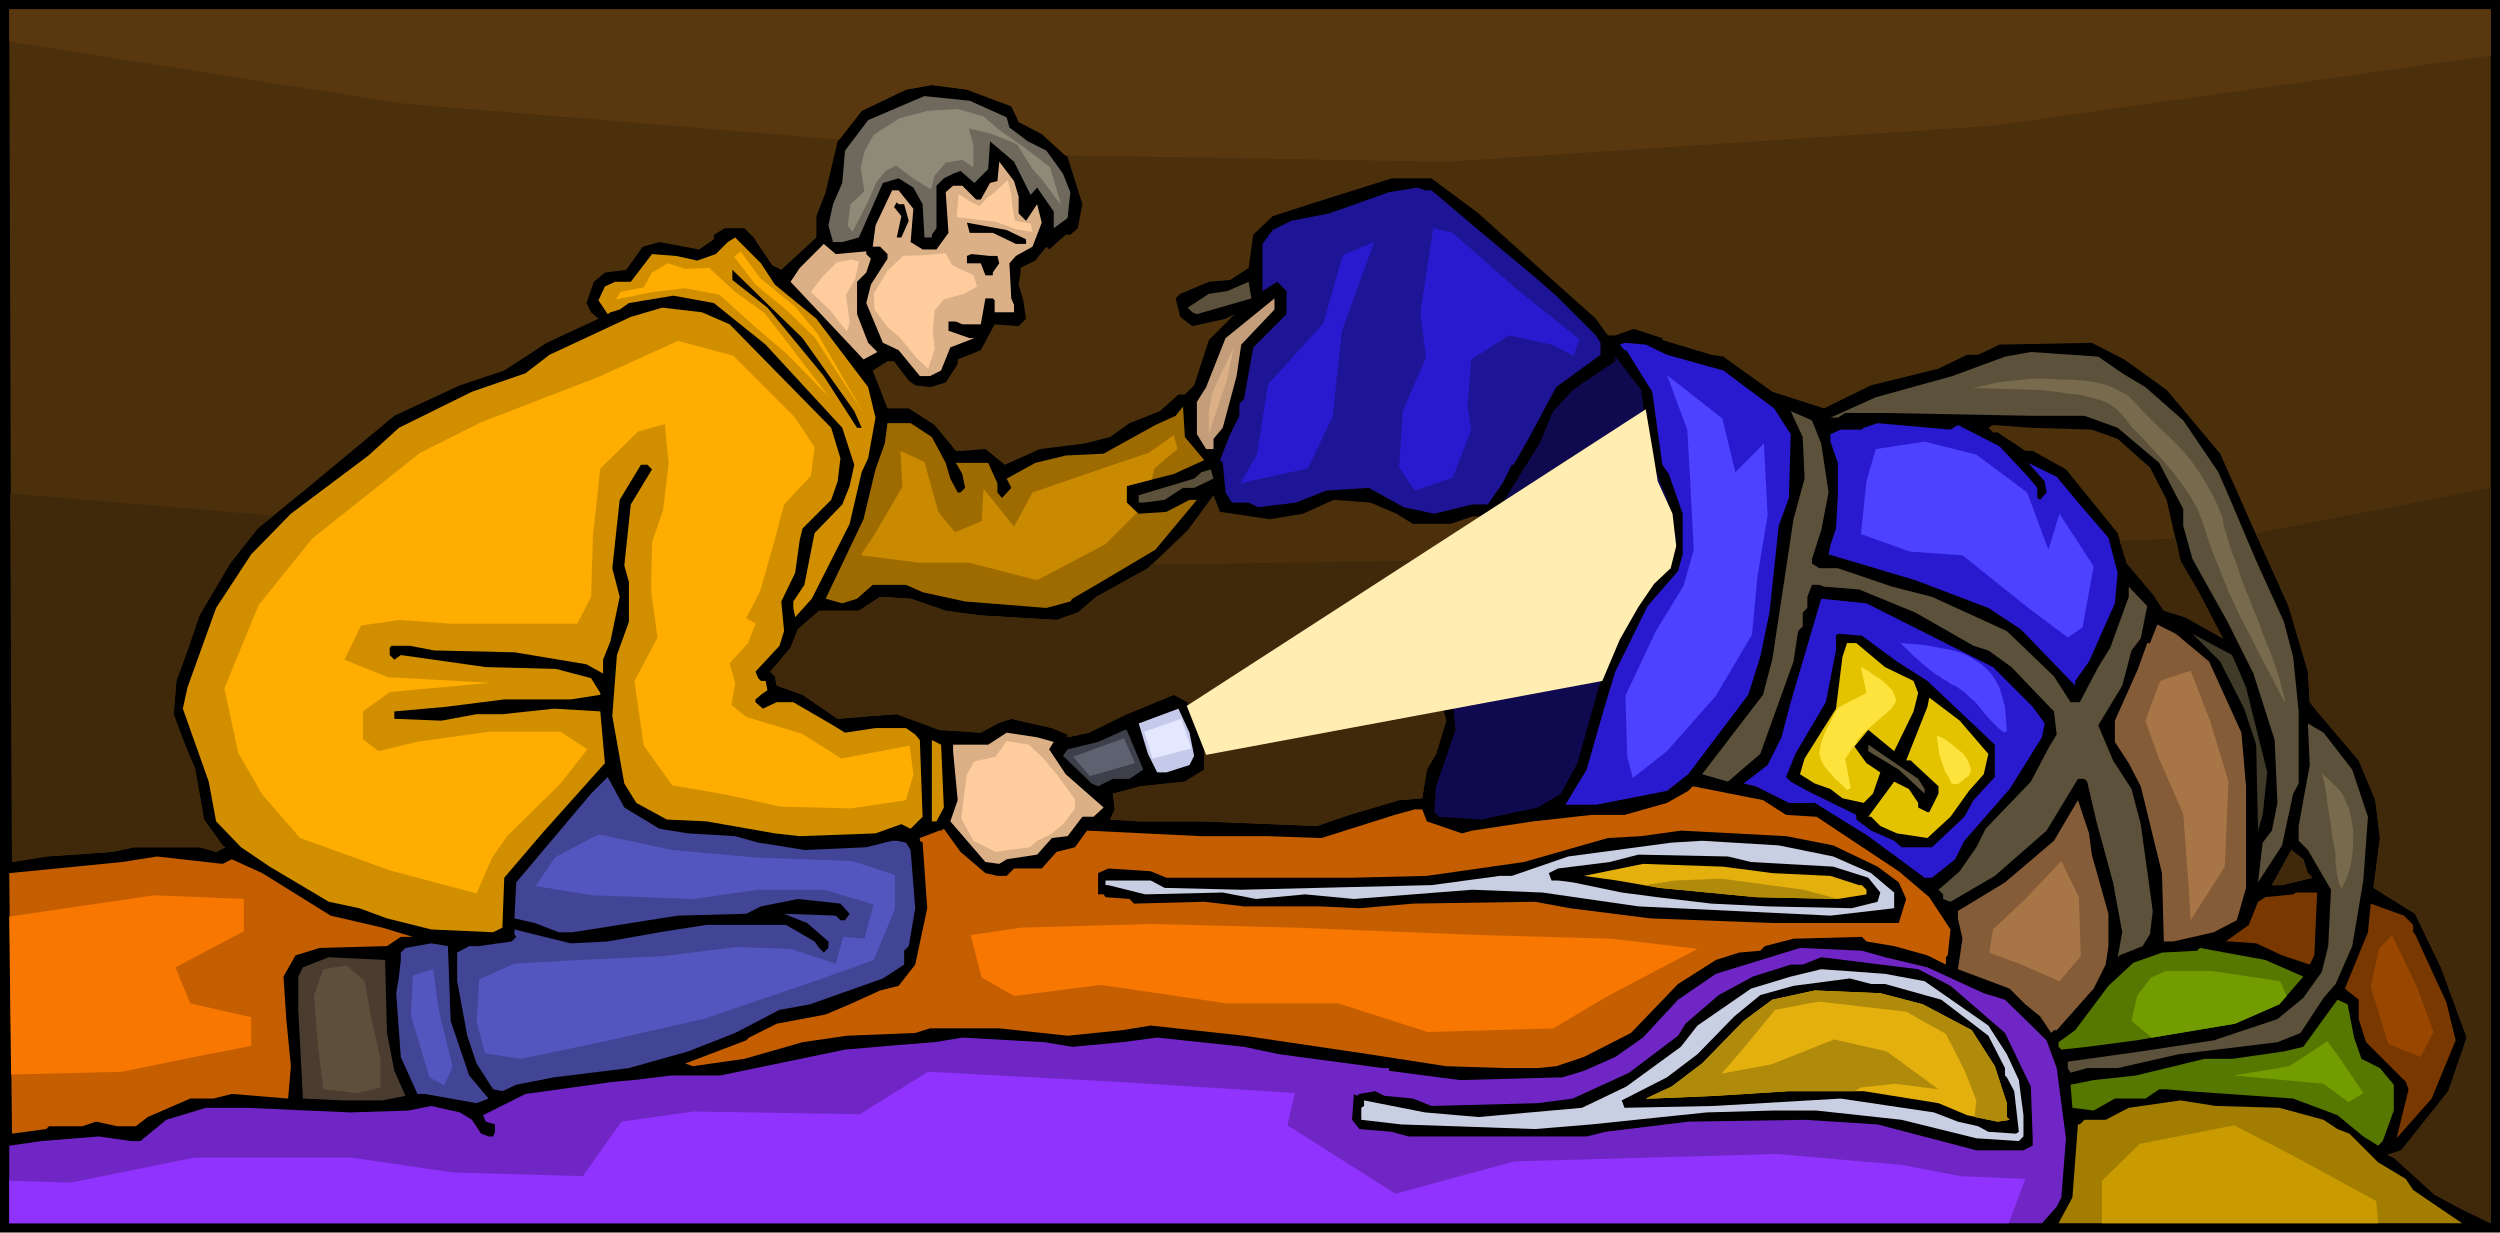 <svg xmlns="http://www.w3.org/2000/svg" fill-rule="evenodd" height="426.72" preserveAspectRatio="none" stroke-linecap="round" viewBox="0 0 2707 1334" width="9.016in"><style>.brush1{fill:#000}.pen1{stroke:none}.brush6{fill:#dbb087}.brush8{fill:#d18f00}.brush9{fill:#5c523b}.brush11{fill:#291acf}.brush14{fill:#855c38}.brush19{fill:#424496}.brush20{fill:#c45e00}.brush21{fill:#c9cfe3}.brush22{fill:#e3b00d}.brush25{fill:#577800}.brush35{fill:#4c42ff}</style><path class="pen1 brush1" d="M2707 1334H0V0h2707v1334z"/><path class="pen1" d="m2697 1324-31-15-30-16-44-40-7-3 15-5 51-64 20-58-28-76-28-58-45-28 7-54-5-41-18-43-45-53-8-10-2-33-21-71-38-84-36-81-58-69-46-33-35-18-100 2-23 11h-12l-31 15-73 18-51 25-56-18-53-38-13-2-53-16v-2l-31-10-20 7h-8l-13-18-76-68-51-46-51-38h-43l-89 28-40 13-21 20-5 36-20 13-23 2-31 13-5 5 5 20 13 10 36-8 10-5-28 28-16 49-10 10h-7l-20 18-33 13-21 15-28 7-48 6-38 17-21-17-25 2h-7l-23-28-28-18h-23l-16-41 16-10h7l16 21 7 5 16 2 17-5 13-20v-5l25-10 15-28 26 2 8-8-3-20-5-17 2-13v-5l16-8 12-15 3 3 18-16h5l8-7 5-26-16-51-28-25-25-13-3-7-5-10-48-18-38-5-28 5-48 23-26 33-13 55-10 26v23l-38 35-10-5-20-30-10-10h-21l-12 7v5l-16 11-43-8-18 5-18 25-23 3-12 10-8 23 5 10 8 7-56 26-46 30-48 16-71 33-94 78-54 44-30 38-33 56-13 38-12 33-3 36 13 35 10 23 10 56 20 28 3 2-10 5-18-5h-71l-23 5-72 5-37 6-3-923h2687v1314zm-198-379 5 5-33 8h-11l21-38 13 10 5 15zm-234-480 28 10 35 31 18 35 15 66 21 36 25 48-41-23-23-7-12-18-28-33-10-33-56-69-36-20h-8l-30-20h-5l-5-5 5-3 41 3 66 2zm-890 97 36-6 33-15 40 3 28 12 18 11h41l23-8h12l-30 102-18 55v36l8 28-11 36-10 17-5 31-25 2-54 16-35 12-125-5h-68l-31-2 5-11-2-17 30-8 48-5 21-13v-32l-18-41-15-8-51 21-41 20-23 5v-3l-17-7-44-10-15 5-18 10-45-3-46-17-28 2-36 3-38-26-28-10-2-10-5-5 22-26 8-20 23-20h43l23-15 33 2 38 13 36 5 84 5 23-8 20-17 56-31 43-41 28-38 7 18 54 8z" style="fill:#4c300c"/><path class="pen1" style="fill:#59380f" d="m10 45 426 67 473 39 24-31 48-23 28-5 38 5 48 18 5 10 3 7 25 13 25 23 413 7 592-39 539-76V10H10v35z"/><path class="pen1" d="m11 534 285 24-17 14-30 38-33 56-13 38-12 33-3 36 13 35 10 23 10 56 20 28 3 2-10 5-18-5h-71l-23 5-72 5-37 6-2-399zm1237 76 6 1 338-5-16 55-18 55v36l8 28-11 36-10 17-5 31-25 2-54 16-35 12-125-5h-68l-31-2 5-11-2-17 30-8 48-5 21-13v-32l-18-41-15-8-51 21-41 20-23 5v-3l-17-7-44-10-15 5-18 10-45-3-46-17-28 2-36 3-38-26-28-10-2-10-5-5 22-26 8-20 23-20h43l23-15 33 2 38 13 36 5 84 5 23-8 20-17 56-31 5-5zm1047-25 61-2 5 24 21 36 25 48-41-23-23-7-12-18-28-33-8-25zm148-8 254-49v796l-31-15-30-16-44-40-7-3 15-5 51-64 20-58-28-76-28-58-45-28 7-54-5-41-18-43-45-53-8-10-2-33-21-71-35-79zm56 368 5 5-33 8h-11l21-38 13 10 5 15z" style="fill:#40290a"/><path class="pen1" style="fill:#6e695c" d="m1090 127 3 11 20 15 20 10 18 25 8 20-3 28-15 11v-18l-18-26-7 8-18-36-26-22-2 30-15 15-15-13-8 3-10 5-8 8v46l-5 7v3h-8l-2-36-10-18-16-10-17 5-26 59-18 5h-10l-5-18 5-23 10-23 3-35 25-33 49-21 12-5 49 5 40 18z"/><path class="pen1 brush6" d="M1103 213v18l8 8 12-18 5 20-10 26-18 10-7 8 2 38 3 7v8h-21v-13l-2-2h-8l-5 28h-20l-7-3h-8v10l23 8h5l-26 10-10 25-12 6h-11l-23-28-17-8-18-43 5-20 18-28v-5l-8-8h-8l3-23 18-38h7l16 20-3 36 13 8h15l13-18-3-44 8-7h10l15 15h5l10-18 8-2 2-21 16 21 5 17z"/><path class="pen1" style="fill:#1e1496" d="m1550 206 51 43 61 51 23 20 43 43 5 8v13l-48 35-30 56-16 28h-2l-10 20-16 23h-17l-41 10-33-7-38-21-46 3-33 13-41 5-10-5h-18l-7-11-3-32-3-3 11-28 10-20v-13l5-5 10-56 36-36v-25l-10-10-16 10v-51l11-15 20-10 41-8 65-23 31-5 8 3h7z"/><path class="pen1 brush1" d="m979 221 5 18-8 18h-5l5-23-8-10 3-5 2 2h6zm132 38v5h-11l-25-12h-25l-3-11 43 8 21 10z"/><path class="pen1 brush8" d="m839 308 45 37 56 74 8 33-8 44-7 15-13 56-41 81-18 20-2-10v-7l12-18 11-56 30-31 8-20 5-23-13-40-83-90-56-45-44-8-48 8-10 7-10 3-3 2-10-15 7-15 11-5h17l23-30 26 2 23 5 20-7 13-13 8-5 28 28 15 23z"/><path class="pen1 brush6" d="M938 272v3l5 5-5 15-10 10v35l12 31 10 10-15 8-79-84 10-15 26-26 13 11 33-3z"/><path class="pen1 brush1" d="m1080 277 2 8-5 7-2 3v3h-8l-5-13h-15v-8l5-2 20 2h8zM925 445l8 18h-5l-36-56-61-74-38-30v-11l76 74 56 79z"/><path class="pen1 brush9" d="m1296 340-5-2-5-5 23-15 20-3 23-10 3 18-59 17z"/><path class="pen1" style="fill:#c49e7a" d="m1344 373-5 34-15 56-10 12v11h-8l-10-16v-35l10-16 21-53 53-43v12l-36 38z"/><path class="pen1 brush8" d="m790 351 110 112 10 33-3 25-7 20-31 31-3 12-5 36-15 31 3 32-5 16-26 28 3 7 3 3h5l2 10-7 5-6 5v3l8 7 15-7h18l43 25 13 8 33-5h33l10 7 5 6 3 83-13 13-10-5-28 10-82 3-27-3-74-13-43-2-33-18-13-21-13-73 5-66 13-36v-43l-5-18 7-66 23-38-5-5h-7l-23 38-8 74 8 31-10 48-8 20v15l-18-10-78-13-87-2-26-5h-20l-2 2v8l5 5 7-5 92 13 76 2 38 10 10 16v2l-32 5h-72l-63 8-56 5v8l51 2 38-7h28l56-6 50 3 5 56-68 76-41 48-2 54-10 5-67-3-48-12-30-11-33-7-64-38-31-21-27-28-8-43-28-79 5-23 31-86 38-58 43-44 84-63 33-30 79-39 58-20 26-20 28-13 60-28 34-10 43 5 30 13z"/><path class="pen1 brush11" d="m1805 384 61 17 55 41 18 28-2 69-11 30-10 94-10 48-13 41-65 86-23 18-77 15h-33l23-38 18-63 13-43 35-71 33-38 5-18v-44l-15-43-7-10-11-79-28-45h-2l-5-6 5-2 23 2 23 11z"/><path class="pen1 brush9" d="m2298 404 25 15 41 36 38 56 13 30 28 66 30 66 10 38 6 59v78l-6 11-12 56-26 40 5-43 10-13 6-30-3-68-23-72-28-56-38-68-10-36v-18l-26-50-45-38-36-13h-58l-158-3h-43l-8 5h-8l49-22 83-23 57-21 28-5 73 5 26 18z"/><path class="pen1" style="fill:#0f0a4f" d="m1782 460 5 36 18 43 10 43-10 33-34 41-20 32-20 56-23 82-18 33-25 15-61 13-46-3-5-5 2-28 21-61-3-33-5-7 5-46 26-71 30-92 38-61 15-35 21-23 46-31v-5l28 36 5 38z"/><path class="pen1" style="fill:#9e6b00" d="m1304 498-33 15-51 13v18l13 12 30-2 25-13h8l-45 54-64 38-26 15-2 3-26 7-88-7-46-10-18-8h-36l-17 15-16 5-18-5 41-86 13-54 10-28 3-22h25l23 15 15 28 5 17 8 15h3l5-5-3-15-7-12h35l10 22v10l5 6 10-11-5-10 31-17 33-8 41-2 56-31 22-10 8-10 2 33 21 25z"/><path class="pen1 brush9" d="m1972 480 8 53-8 41-10 31v5l8 5h20l59 20 43 11 81 37 51 49 18 28h10l20-38 13-21 20-55v-11l20 21-7 35-10 13-10 38-26 43 16 38 20 31 10 38 13 94-3 25-8 13-25 10-2 2 5-27-10-54-18-66-10-43-3-3h-7l-34 56-56 49-48 28-8-3v-5l-5-5 23-20 18-26 10-20 49-51 20-38 8-13-3-25-46-48-25-18-16-5-63-36-61-25-38-3-5-2h-8l-5 13v12l-5 5v15l-5 5-5 33-36 100-35 30-28-8 66-86 10-38 7-46 16-106 12-44-2-45-13-28 23 10 10 25z"/><path class="pen1 brush11" d="m2120 460 45 23 31 33 10 12v11l3 2 7-8-2-12-18-20 31 15 25 30 31 36 10 38-3 33-28 63-15 21v5l-59-61-35-23-79-30-94-28 2-10 6-18 2-36v-35l-8-23v-8l11-5h23l2-2 15-5 79 7 8-5z"/><path class="pen1 brush9" d="M1293 528h-12l-20 13-23 3h-5v-8l60-18 8-7 10-3 3 10-21 10z"/><path class="pen1 brush11" d="m2158 722 43 43 13 18-3 15-35 56-49 56-10 20-25 20h-8l-61-45-58-36h-28l-36-18-13-3 26-20 15-30 10-38 33-112 49 5 137 69z"/><path class="pen1 brush14" d="m2392 716 35 77 5 58v110l-10 35-25 13-44 10h-10l-2-74-23-94-13-25-15-23v-23l25-56 10-28h3l8-20 20 10 36 30z"/><path class="pen1 brush1" d="m2054 716 33 21 73 69v35l-23 25-10 18-35 33h-33l-8-7-25-11-16-12v-5l-53-26-18-10-5-5 10-25 33-56 11-56v-16l2-2 26 2 38 28z"/><path class="pen1" style="fill:#403b29" d="m2432 744 23 92-5 46-5 17-2-93-13-39-26-51-30-30 43 23 15 35z"/><path class="pen1" d="m2041 722 31 15 5 13-5 20-21 43-28-23-15 18 13 18 15 10-8 23-10 10-23-5-13-10-17-6-16-10 5-17 34-54 7-56 5-15h10l31 26zm112 94-5 22-16 18-20 28-25 23-33-5-18-8-10-10h-3l28-38 16 8 10 15v5l10 5h2l10-20v-8l-27-25-3-3h-5l23-58 2-10 33 25 31 36z" style="fill:#e3c200"/><path class="pen1" style="fill:#c5caeb" d="m1293 818-5 10-25 8h-10l-10-20-10-33 43-16 12 26 5 25z"/><path class="pen1 brush9" d="m2547 833 17 51-5 69-12 71-18 41-13 15-25 38-25 10-107 13-66 15h-33l-18 5-3-5v-7l79-11 79-12 69-23 28-23 20-28 7-28 3-61-25-43-10-10v-16l12-66-2-45 17 10 31 40z"/><path class="pen1" style="fill:#3d404a" d="m1238 833-15 10h-18l-16 8-7-3-31-30 5-7 33-8 29-13h2l18 43z"/><path class="pen1 brush6" d="m1141 803-5 8 18 27 41 36-11 10h-12l-16 21-17 2-16 18-33 5-8 5-15-2-38-44 8-23-5-53v-7h38l20-13 33 5 18 5z"/><path class="pen1 brush8" d="m1022 874-8 15h-5v-88l10 5 3 68z"/><path class="pen1 brush9" d="M2084 854v5l-28-26-33-20v-7l54 37 7 11z"/><path class="pen1 brush19" d="m714 897 31 5 51 3 25 7 20 3 30 5 67-3 28-7h5l10 2 5 8 5 63-7 41-5 5v15l-23 15-79 28-33 6-48 25-51 20-64 18-81 10-41 8-15 7-10-2-18-28-10-30-11-59v-31l13-7h10l36-5 5-5-2-3v-5l61 15 40-2 56-10 51-8h86l31 18 5 7 5 5 5-5v-7l-23-20-25-10 56 2 5 5h5l5-7-10-11-46-5-40 8-16 8-74 2-114 18h-15l-26-10-22-5 2-39 81-96 18-18 18 33 38 23z"/><path class="pen1 brush20" d="m1934 882 33 2 89 59 33 28 23 35-3 28-2 2v8l-20-10-36-10-30-5-5-5-74 2-31 8-5 5-23 2-25 8-41 26-51 53-51 26-30 10-20 2h-36l-63-2-84-13-135-20-101-11-31 5-59 6-74-8h-75l-16 5-74 3-48 7-63 18-56 8-8-3 66-25 3-3 30-15 53-10 26-11 33-15 20-5 18-23 13-61-5-71-3-2v-3l21-8h2l3-2 18 25 27 23 13 3h10l8-8h30l16-18 20-5 13-18 124 6h71l59 2 79-25 22-6h8l5 13 38 13 11-3 66-10 63-7h36l46-13 23-13 5-5 76 15 25 16z"/><path class="pen1 brush14" d="m2265 925 18 64v35l-3 20-13 26-40 45h-3l-3 3-12-18-16-13-17-17-56-21 5-33-5-22v-8l51-31 53-45 26-44 12 36 3 23z"/><path class="pen1 brush1" d="m1985 915 48 23 23 17 8 18-8 26h-137l-132-5-87-11-38-7-132 2-58 5-43-2h-82l-43-5-76 2-5-5-26-2-2-3h-6v-23l11-5 46 3 17 7h201l81-2 105-15 91-26 36-2 43-6 114 6 51 10z"/><path class="pen1 brush21" d="m1985 927 41 18 25 21v17l-69 8-208-10-104-15-76-3-128 10-53-5-53 5-36-7-84 2-40-10h-3v-5h49l15 8 83 2 206-5 74-10h13l61-21 112-15 33-2 83 5 59 12z"/><path class="pen1 brush1" d="m1896 933 89 5 38 12 13 16-3 10-28 7-91-2-61-3-59-7-38-5-53-11-16-2h-7l-3-8 10-5 56-7 31-8 97 2 25 6z"/><path class="pen1 brush20" d="m251 930 33 15 74 46 56 13 33 10h-13l-15 10-73 2-26 8-13 23 3 46 5 51-3 35-61-5-20 5h-25l-46 20-13 10h-20l-23-5-15 5H53l-3 3-37 5-3-282 122-12 38-6 71 8 10-5z"/><path class="pen1 brush22" d="m1919 945 63 3 31 10h3l5 5v5l-31 5-89-2-104-10-46-8-36-5 64-13 87 3 53 7z"/><path class="pen1" d="m2506 1034-5 10-30-10-28-13-28-2h-5l25-18 10-25 8-5 30-3 3-2h23l-3 68zm107-33v8l2 2 34 74 10 41-26 63-38 43 13-53-3-8-43-43-8-25v-21l-15-12 25-61 3-31 36 13 10 10z" style="fill:#783800"/><path class="pen1 brush19" d="m488 1105 20 59 21 25-13 5-56-10h-8l-18-40-5-69 3-18 2-18v-8l5-5 28-5 18 3 3 81z"/><path class="pen1" style="fill:#7026c4" d="m2041 1036 46 11 61 28 23 7 45 44 11 30 10 76-5 64-5 10-16 18H10v-84l35-5 62-5 35 5h10l28-23 43-13h44l112 5 63-2 25-5 31 7 13 8 10 15 8 3h5l2-5v-8l-10-3-3-7 46-23 94-13 23-2 41-5h53l135-28 58-5 39-3 30-5 89 5 30 5 54-5 38-5 94 10 38 8 97 13 15 2h7v3l77 10 111-3 23-7 34-15 30-21 38-41 41-28 91-28 67 3 25 7z"/><path class="pen1 brush25" d="m2494 1057-26 30-48 21-107 18-53 7-28 3-3-3v-5l18-13 36-48 27-25 31-11 38-2 3-3 71 13 41 18z"/><path class="pen1" style="fill:#4a3d30" d="m419 1118 8 41 12 27-25 5h-43l-43-2-5-96v-36l5-10 28-11 61 3 2 79z"/><path class="pen1 brush1" d="m2112 1067 59 51 28 58 2 56v8l-10 5h-51l-107-28-79-5-126 2-90 11-20 5h-193l-18-5-35-3-8-10 2-28 3 2 3-2 17-3 10 5 31 3 20 8 115-3 38-5 61-28 53-40 8-13 36-31 37-20 41-13h13l20-8 105 13 35 18z"/><path class="pen1 brush21" d="m2084 1062 69 48 20 31 13 28 5 38v23l-5 5-46-3-81-20-92-10h-48l-71 2-125 13-61 5-145-5-43-5v-13l3-2v-6l66 13 58 5 112-10 48-23 59-43 18-23 58-40 43-13 33-8 69 5 43 8z"/><path class="pen1 brush1" d="m2041 1065 61 17 51 39 18 35v8l2 2 8 15 5 44-3 2-30-2-11-6-22-5-26-10-101-15-137 8-97 2-3-8 49-25 33-25 40-41 28-23 36-10 61-8 23 6h15z"/><path class="pen1 brush22" d="m2082 1087 53 28 25 39 13 40v15l3 3-13 2-33-7-31-13-81-13h-81l-79 5-69 3h-7l28-13 33-25 45-46 31-23 46-10 71 3 46 12z"/><path class="pen1 brush25" d="m2549 1123 8 23 20 10 15 18v28l-12 33-5 5-16-10-28-23-48-18-114-8-23-2h-8l-15 10h-33l-23 13-23-3-2-25 25-5 46-5 74-18h30l56-8 21-5 37-51 11 5 7 36z"/><path class="pen1" style="fill:#a37d00" d="m2468 1199 48 13 15 10 13 5 31 31 30 18 8 12 53 36h-437l15-28 6-79h2l5-5h23l25-13 56-8 38 6 69 2z"/><path class="pen1" style="fill:#ffedb2" d="m1285 764 497-321 8 47 5 31 16 35 4 35-6 24-18 17-17 25-20 35-19 45-429 80-21-53z"/><path class="pen1" d="m946 318 15-25 17-16 25-1 21-2 7 13 23 11 4 12-14 8-22 6-10 12-2 22 2 20-7 21-12-11-18-22-14-12-14-19-1-17zm90-83 2-25 14 9 9 4 8-9 8-6 14-13 4 15 1 12 3 17 17 3 2 9-18-3-22-8-26-3-16-2zm-158 81 13-17 15-15 15-3 9 2-4 19-10 17 4 30-3 10-18-23-21-20zm177 508 23-5 12-17 24 4 15 14 16 19 19 26v10l-12 16-14 12-15 7-8 7-23 3-14 2-24-12-13-24 2-18 4-30 8-14z" style="fill:#ffcc9e"/><path class="pen1 brush6" d="m1309 446 4-22 23-48-8 37-19 56v-23z"/><path class="pen1" style="fill:#8f8a78" d="m918 244 3-23 15-14-4-25 4-18 10-18 28-18 30-8 33-2 28 8 16 14 26 18 30 23 12 41-21-28-10-11-17-27-27-11-25-6 5 18v24l-12-8-18 3-12 14-4 15-18-11-20-15-11 6-10 12-10 23-16 31-5-7z"/><path class="pen1" d="m672 316 25-5 9-16 17-10 19 6 26-1 27 25 33 24 70 91-46-47-33-28-40-36-37-7-35 4-40 8 5-8zm123-38 7-6 21 29 38 31 24 29 50 86-53-82-31-30-33-27-23-30zM516 967l-94-25-97-35-41-47-26-45-15-70 37-90 58-72 117-93 66-33 127-49 86-39 60 16 66 66 22 33-4 31-29 31-12 45-14 49-15 29 10 6-8 21-20 22 6 21-4 24 16 13 60 18 43 27 74-14 4 31-8 28-60 9-76-2-59-13-58-10-31-43-10-70 25-47-7-50 1-53 12-35 6-50-4-43-29 8-41 40-8 73-2 66-15 29H488l-56-4-41 6-18 37 47 19 111 6-109 10-29 21v30l17 13 41-10 78-11h78l29 19-29 37-58 57-16 23-17 39z" style="fill:#ffad00"/><path class="pen1" style="fill:#c98900" d="m977 527-2-39 26 12 15 54 18 22 29-12 2-35 33 41 20-37 64-22 62-21 27-19 4 15-25 21-3 12-27 7v18l11 11-34 34-74 39-74-19h-54l-63-8 14-21 31-53z"/><path class="pen1" d="m519 1060 38-17 70-4 89-4 82-10 58 2 49 16 8-29 23 2 10-37-53-16h-72l-70 10-109-4-62-10 21-31 47-25 80 17 88 8 107 4 46 15v37l-23 55-64 23-121 41-97 22-100 21-39-6-9-35 3-45zm-72-4 22-7 6 44 15 61-9 21-16-9-20-67 2-43z" style="fill:#5456bf"/><path class="pen1" style="fill:#5e4f3d" d="m350 1179-6-50-4-51 10-29 25-4 20 17 6 35 11 49v31l-25 6-37-4z"/><path class="pen1 brush35" d="m1762 819-2-66 33-70 30-49 11-39-4-76-3-54-22-59 60 47 14 58 31-31 4 78-11 66-6 63-39 66-53 60-37 29-6-23zm253-241 6-57 10-35 53-8 56 14 55 41 23 62 12-39 37 57-12 66-16 11-44-33-70-56-57-4-53-19z"/><path class="pen1" d="m2021 750-6-28 6 3 7 5 8 5 7 6 6 6 3 7 1 3-1 4-2 3-3 4-30 26-2 3-3 3-2 4-2 3-3 3-2 4-2 3-3 4 6 32-4 2-4-4-4-4-5-4-3-4-4-4-4-5-3-5-2-5-1-5 1-7 2-7 3-8 4-8 4-8 3-6 3-5 31-16zm76 46 7 3 6 4 5 4 5 4 5 4 4 5 3 6 2 6v3l-1 2-1 2-2 2-3 2-2 2-3 2-2 2-7-1-3-7-4-6-2-6-2-6-2-6-1-7-1-7-1-7z" style="fill:#ffe33d"/><path class="pen1 brush35" d="m2058 696 25 2 22 4 10 2 10 3 8 4 8 5 7 5 7 7 5 7 5 9 3 10 3 11 1 12 1 14-3 2-6-5-6-6-5-5-5-6-4-5-5-6-6-5-5-5-4-3-4-3-4-2-4-2-4-3-4-2-4-3-4-2-5-4-5-4-5-4-4-4-5-4-5-5-4-4-5-5z"/><path class="pen1" d="m2158 1006 33-31 41-43 19 39 2 64-23 27-39-17-37-14 4-25zm212-45-6-80-27-62-14-39 16-43 33-11 21 54 20 66-4 92-37 58-2-35z" style="fill:#a87547"/><path class="pen1" d="m2136 420 9-2 9-2 9-2 8-1 9-1 9-1 9-1h21l13 1h12l13 1 13 2 12 3 11 5 11 6 2 2 3 3 2 2 3 3 2 2 2 3 3 3 2 2 13 13 13 12 12 12 11 13 10 14 9 15 8 15 7 17 3 14 4 13 4 13 5 12 4 13 5 13 5 12 5 13 5 12 4 12 5 12 5 12 4 12 4 12 3 12 3 12-1 1-12-24-13-24-12-24-12-23-11-24-10-25-10-25-8-25-6-15-8-14-9-13-10-13-11-13-11-12-11-12-11-11-2-3-2-2-2-3-2-2-2-3-2-2-2-2-2-2-8-6-10-4-11-3-12-3-12-1-12-2-11-1-10-1-70-2zm378 417 3 3 4 3 3 3 3 3 3 3 3 3 3 4 2 4 5 11 3 12 2 13v13l-1 13-2 13-4 12-5 11h-1l-2-4-1-4-1-5-1-4v-5l-1-4v-10l-2-11-2-11-1-11-2-11-2-11-1-11-2-11-3-11z" style="fill:#786b4d"/><path class="pen1" style="fill:#9133ff" d="m10 1278 67 2 133-27h171l109 16 141 4 42-59 78-11 180 3 74-46 206 11 191 12-8 35 117 74 129-35 284-8 136 12 63 12 70 3-18 48H10v-46z"/><path class="pen1" d="m1063 1058-12-46 55-8 140-4 156 4 199 8 144 4 93 11-97 51-59 35-136 4-97-31h-121l-136-20-94 12-35-20zM10 992l75-11 82-12 97 4v35l-74 39 16 39 66 15v31l-62 12-78 16-120 3-2-171z" style="fill:#f77700"/><path class="pen1" d="m2138 1209 2-18-13-33-20-39-43-24-95-11-47 9-37 45-21 24 54-10 68-27 57 13 56 41-47-6-37 4-7 4h-71l-79 5-69 3h-7l28-13 33-25 45-46 31-23 46-10 71 3 46 12 53 28 25 39 13 40v15l3 3-13 2-25-5zm-356-251 31-5 51-2 89 12 37 10-89-2-104-10-15-3z" style="fill:#b08a0a"/><path class="pen1" style="fill:#c99b00" d="M2276 1324v-46l41-40 102-20 68 35 86 47 2 24h-299z"/><path class="pen1" d="m2419 1164 60-10 41-27 14 19 25 37-16 10-27-20-97-9zm-90-106 16-7h50l74 11 7 16-8 9-48 21-90 15-22-18 6-27 15-20z" style="fill:#739c00"/><path class="pen1" style="fill:#994700" d="m2567 1068 9-41 14-15 27 56 18 49-14 27-35-14-19-62z"/><path class="pen1 brush11" d="m1361 492 12-76 60-66 21-74 34-14-35 96-10 93-27 56-73 16 18-31zm171 39-17-25 4-61 25-58-6-49 14-91 21 5 67 59 70 56-6 18-24-12-46-10-41 26-4 50 4 26-20 52-41 14z"/><path class="pen1" style="fill:#5e6170" d="m1162 819 55-20 12 27-49 14-18-21z"/><path class="pen1" style="fill:#e3e8ff" d="m1239 792 40-14 11 32-42 11-9-29z"/></svg>
